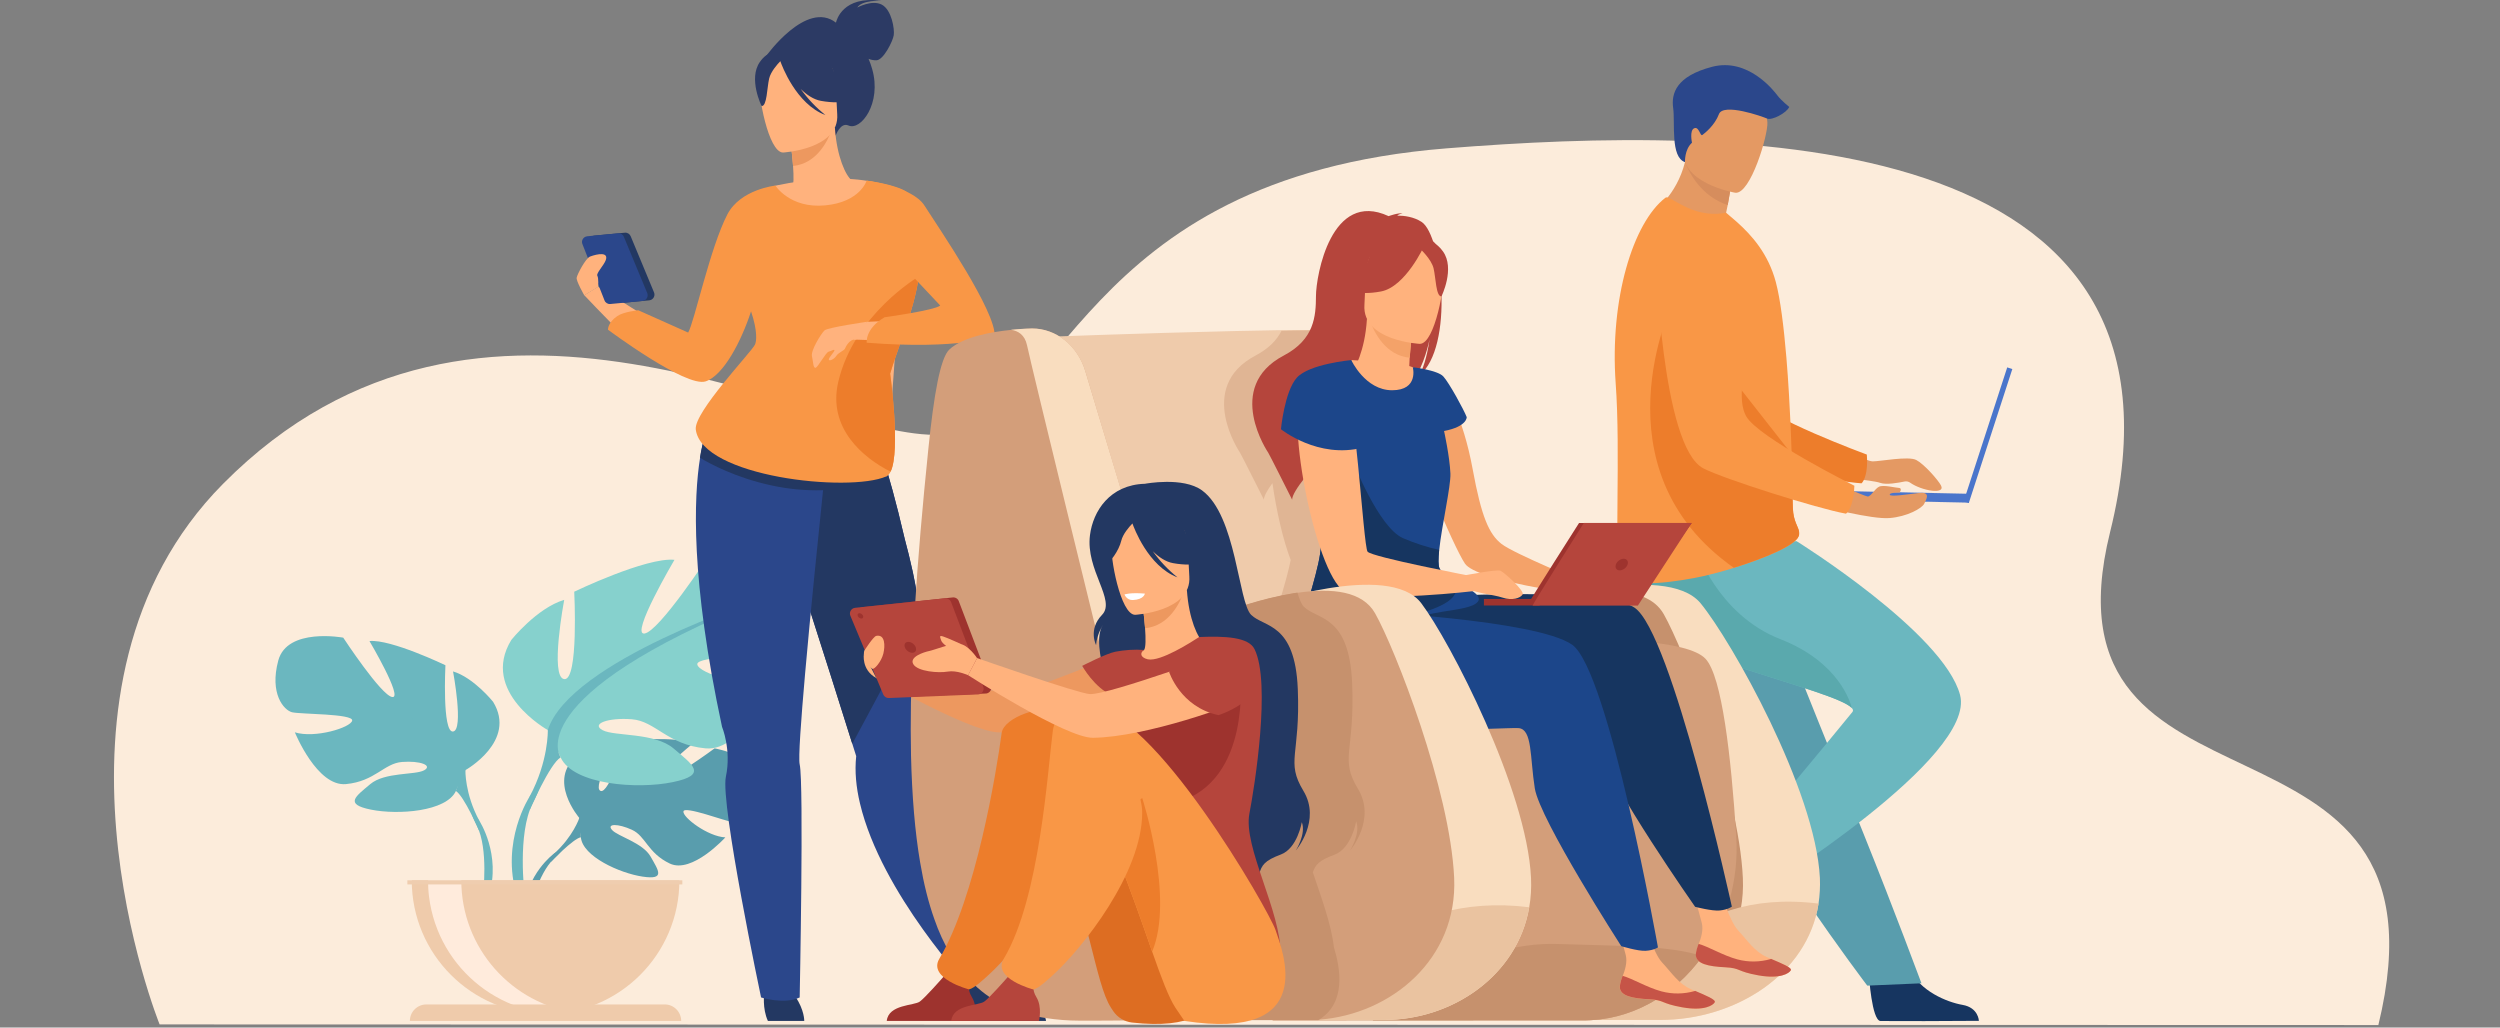<?xml version="1.0" encoding="UTF-8"?> <!-- Generator: Adobe Illustrator 24.1.2, SVG Export Plug-In . SVG Version: 6.00 Build 0) --> <svg xmlns="http://www.w3.org/2000/svg" xmlns:xlink="http://www.w3.org/1999/xlink" id="_Layer_" x="0px" y="0px" viewBox="0 0 2791.1 1147.2" style="enable-background:new 0 0 2791.1 1147.2;" xml:space="preserve"><rect x="0" y="0" width="2791.1" height="1147.2" fill="#808080" stroke="none"/> <style type="text/css"> .st0{fill:#FCECDB;} .st1{fill:#599DAD;} .st2{fill:#6BB7BF;} .st3{fill:#86D1CD;} .st4{fill:#EFCBAB;} .st5{fill:#FFEBDC;} .st6{fill:#EFCDAF;} .st7{fill:#163560;} .st8{fill:#E49963;} .st9{fill:#ED7D2B;} .st10{fill:#5AA9AD;} .st11{fill:#F99746;} .st12{fill:#D68D5D;} .st13{fill:#4A75CB;} .st14{fill:#2B478B;} .st15{fill:#233862;} .st16{fill:#FFB27D;} .st17{fill:#2C3A64;} .st18{fill:#ED985F;} .st19{fill:#F9DDBF;} .st20{fill:#C6916D;} .st21{fill:#EAC3A0;} .st22{fill:#E0B594;} .st23{fill:#D39E7A;} .st24{fill:#F4A269;} .st25{fill:#C65447;} .st26{fill:#1C468A;} .st27{fill:#B5453C;} .st28{fill:#9E332E;} .st29{fill:#DD6D22;} .st30{fill:#FFFFFF;} .st31{display:none;fill:#2E3552;} </style> <g> <path class="st0" d="M178.2,1143.7c0,0-152.8-377.9,70.8-603.5c288.4-291,661.1-47.8,800.9-54.9s147.7-286.4,565.5-319.7 c323.1-25.8,853.6-27.8,740.4,428.4c-86,346.9,392.8,167.2,299.5,550.4L178.2,1143.7z"></path> <g> <g> <path class="st1" d="M646.7,913.1c0,0-36.4-42.4-2.2-69.4c0,0,24.9-15.1,45.3-13.9c0,0-28.8,48.3-19.5,53.1s28.2-56.1,28.2-56.1 s56.7-5.5,75,3.3c0,0-48.5,39.7-38.3,42s62.6-36.6,62.6-36.6s52.8,9,50,41.2s-21,42.1-29,41.3S764,899.3,763,905.9 s27.1,28,46.8,29c0,0-37.2,41-62,29.2s-26.8-30.6-42.3-37.7s-28.6-7-22.2,0.2s34.3,14.2,43.1,29.8s16.7,26.1-8.9,22.3 s-67.2-22.6-69-44L646.7,913.1z"></path> <g> <path class="st1" d="M821.8,877.7c0,0-143.4-5.5-175,35.5c0,0-7,21-28.5,40.1l-3.4,9.2c0,0,24.8-26.2,33.7-27.8 C648.6,934.6,634.7,883.8,821.8,877.7z"></path> <path class="st1" d="M618.2,953.2c0,0-30.8,22.8-32.9,63.4l5.6,0.5c0,0,9.8-42,27.6-58.5S618.2,953.2,618.2,953.2z"></path> </g> </g> <g> <path class="st2" d="M519.6,859.8c0,0,57.9-32.4,30.9-76.3c0,0-21.6-27-44.7-33.9c0,0,12.3,65.6,0,67.1s-8.5-74-8.5-74 s-60.9-29.3-84.8-27c0,0,37.8,64,25.5,62.5s-54.8-66.3-54.8-66.3s-62.5-11.6-72.5,25.5s6.2,55.5,15.4,57.8s68.6,1.5,67.1,9.3 s-41.6,20.1-64,13.1c0,0,24.7,60.9,57.1,57.8s42.4-23.1,62.5-24.7s34.7,3.8,24.7,9.3s-44,1.8-60.2,15.5s-29.3,22.3,0.8,28.4 s84.1,2.3,94.9-20.8L519.6,859.8z"></path> <g> <path class="st2" d="M339.1,748.7c0,0,162,52.5,180.5,111.1c0,0-0.8,26.2,15.4,56.3v11.6c0,0-17-39.3-26.2-44.7 C508.8,882.9,545,832,339.1,748.7z"></path> <path class="st2" d="M535,916.1c0,0,25,37.9,10.7,84.1l-6.4-1.7c0,0,6.2-50.8-6.8-76.4S535,916.1,535,916.1z"></path> </g> </g> <g> <path class="st3" d="M611.6,815.1c0,0-76.3-42.7-40.7-100.7c0,0,28.5-35.6,59-44.7c0,0-16.3,86.4,0,88.5 c16.3,2,11.2-97.6,11.2-97.6S721.5,621.9,753,625c0,0-49.8,84.4-33.5,82.3s72.2-87.4,72.2-87.4s82.4-15.3,95.6,33.5 c13.2,48.8-8.1,73.2-20.3,76.3s-90.5,2-88.5,12.2s54.9,26.4,84.4,17.3c0,0-32.5,80.3-75.2,76.3s-55.9-30.5-82.4-32.5 s-45.8,5.1-32.5,12.2s58,2.3,79.3,20.5s38.6,29.3-1,37.5s-110.8,3-125.1-27.4L611.6,815.1z"></path> <g> <path class="st2" d="M849.5,668.7c0,0-213.5,69.1-237.9,146.4c0,0,1,34.6-20.3,74.2v15.3c0,0,22.4-51.9,34.6-59 C625.9,845.6,578.1,778.5,849.5,668.7z"></path> <path class="st2" d="M591.3,889.3c0,0-32.9,50-14.2,110.9l8.5-2.3c0,0-8.2-67,9-100.8S591.3,889.3,591.3,889.3z"></path> </g> </g> <path class="st4" d="M609.1,1132.2c82.5,0,149.4-66.9,149.4-149.4H459.7C459.7,1065.3,526.6,1132.2,609.1,1132.2z"></path> <path class="st5" d="M645.8,1131c-81.9,10.2-156.5-47.9-166.8-129.8c-0.8-6.1-1.1-12.3-1.1-18.5H515 C515,1058.1,571.1,1121.6,645.8,1131z"></path> <path class="st4" d="M760.5,1139.8H457.6c0-10.2,8.3-18.4,18.4-18.4h266C752.2,1121.3,760.5,1129.6,760.5,1139.8L760.5,1139.8z"></path> <rect x="454.8" y="982.8" class="st6" width="307" height="4.6"></rect> </g> <g> <path class="st7" d="M2086.6,1089.2c0,0,3.1,49.9,12.8,50.7c1.3,0.1,49,0.1,49,0.1l60.9-0.3c0,0-0.4-14.7-18.2-17.8 s-47.6-15.6-58.4-39.1C2121.3,1057.9,2086.6,1089.2,2086.6,1089.2z"></path> <path class="st8" d="M2054.1,498.8c0,0,28.8,16.3,36.8,16.3s39.6-6.1,48.4-1.6s24.7,22.6,27.7,28.5c5.4,10.6-21.7,5.9-34.4-3.1 c-1.8-1.3-4.2-1.8-6.4-1.3c-6.6,1.4-20.4,3.9-27,1.5c-8.9-3.3-55.9-7-55.9-7L2054.1,498.8z"></path> <path class="st9" d="M1835.4,276.1c0,0,29.8,211.8,79.1,230.8c24.4,9.4,132,30.6,163.8,32.7c0,0,7.8-6.3,5.9-32.1 c0,0-112.8-41.4-128.8-63.9c-23.8-33.5,14.8-136.9-15.1-168.3S1860.1,230.3,1835.4,276.1z"></path> <path class="st1" d="M1845.4,722.4c8.7,14.5,18.5,28.4,29.1,41.7c32,40.4,66.9,73.8,73,105.3c1.4,6.9,3.3,13.6,5.6,20.2 c2.5,7.2,5.7,14.8,9.3,22.7c13.6,29.5,33.9,62.6,54.2,92.7c35.1,52,68.1,95.4,68.1,95.4l60.5-2.6c-2.4-6.1-28.8-77.8-64.1-165.6 c-14.3-35.6-29.6-73.5-44.3-110c-2-4.9-3.9-9.7-5.9-14.6c-4.5-11.2-8.9-22.2-13.2-32.9l-59.6-148c0,0-132.5-50.2-146.2-17.7 C1800.6,635.8,1809.8,662,1845.4,722.4z"></path> <path class="st7" d="M1946.5,946.6c0,0-42.1,27-38,35.8c0.6,1.2,23.8,42.8,23.8,42.8l30,53c0,0,12.6-7.5,6.6-24.6 s-9.6-49.2,5.7-70C1990.8,961.6,1946.5,946.6,1946.5,946.6z"></path> <path class="st2" d="M1967.1,994.1c0,0-26.3-23.2-30.9-40.2c0,0,108.4-129.8,131.9-159c1.1-1.3,0.8-2.8-0.6-4.4 c-17.8-20-214.9-60.7-240.7-100.8c-7.7-11.8-13.3-24.7-16.7-38.4c-5.8-24.5-1.2-41.4-1.2-41.4l196.9-5.7 c0,0,164,102.1,182.5,171.7S1967.1,994.1,1967.1,994.1z"></path> <path class="st10" d="M2067.4,790.5c-17.8-20-214.9-60.7-240.7-100.8c-7.7-11.8-13.3-24.7-16.7-38.4v-24.9l83.7-13.2 c0,0,23.7,73,94,100.4C2053.6,739.3,2066.1,784.9,2067.4,790.5z"></path> <path class="st8" d="M1951.9,262.7C1912,273,1846,236.1,1846,236.1s25.6-17.2,35.2-55.1c0.5-1.9,0.9-3.9,1.3-5.9l20.5-4.3 l30.4,27.3c0,0-0.7,11.3-4.5,30.8c-0.7,3.4-1.4,7-2.3,10.9C1936.3,245.8,1944.9,253.6,1951.9,262.7z"></path> <path class="st11" d="M1803.8,427.9c5.7,76.7-1.8,193.5,4.7,213.7c5.6,17.4,69.2,7.1,94.7,1.3c9.4-2.2,20.8-5.2,32.6-8.9 c32.8-10.2,68.6-24.7,72.4-35.4c0.1-0.4,0.3-0.8,0.4-1.2c0.3-1.5,0.3-3-0.1-4.5c-1.3-5.5-6.2-11.4-6.8-25 c-0.6-15.2-0.6-33-1.1-52.3c0-2.2-0.1-4.5-0.3-6.7V508v-1.2c-0.6-21.4-1.7-44-3-66.3c-0.8-14-1.8-27.9-2.9-41.3 c-2.9-34.4-6.7-65-11.8-84.3c-8.4-31.5-26.7-52.1-43.5-67.1l-12.1-10.4c-13.5,3-29.5,1-43.9-5.9c-15.7-7.4-21-12.8-23.8-10.7 C1823.1,248.7,1797.1,334,1803.8,427.9z"></path> <path class="st9" d="M1935.7,633.9c32.8-10.2,68.6-24.7,72.4-35.4c0.1-0.4,0.3-0.8,0.4-1.2c0-1.5,0-3-0.1-4.5 c-1.3-5.5-6.2-11.4-6.8-25c-0.6-15.2-0.6-33-1.1-52.3c0-2.2-0.1-4.5-0.3-6.7V508v-1.2l-132.7-169.1 C1867.5,337.7,1778.3,523.4,1935.7,633.9z"></path> <path class="st12" d="M1933.4,198.1c0,0-0.7,11.3-4.5,30.8c-29.7-9.6-43.2-36.4-47.7-47.8c0.5-1.9,0.9-3.9,1.3-5.9l20.5-4.3 L1933.4,198.1z"></path> <path class="st8" d="M1937.4,215.2c0,0-64.9-10.8-57.5-51.1s3.9-68.8,45.6-63.5c41.7,5.2,46.9,22,47.7,36.1 S1954.4,217,1937.4,215.2z"></path> <g> <rect x="2140.9" y="482.7" transform="matrix(0.309 -0.951 0.951 0.309 1071.747 2446.6)" class="st13" width="157.3" height="6"></rect> <rect x="2110.7" y="472.4" transform="matrix(2.129143e-02 -1 1 2.129143e-02 1515.8 2658.303)" class="st13" width="9.9" height="165.1"></rect> </g> <path class="st8" d="M2036.4,565.9c0,0,53,14,72.9,12.5s36.4-10.9,38.9-15.9s7.8-13.7-5.8-12.1s-32,4.5-32.6,1.9s11-2.3,11-2.3 s3.5-5.1-0.9-5.3s-17.3-3.7-22.1-1.3s-9.2,11.2-12.7,10.9s-44.3-18.4-44.3-18.4L2036.4,565.9z"></path> <path class="st11" d="M1848.5,284.8c0,0,6.3,213.8,53.2,238.1c23.2,12,127.8,45,159.2,50.6c0,0,8.4-5.4,9.4-31.2 c0,0-107.5-53.6-120.9-77.7c-20-35.9,29.8-134.4,3.5-169S1878.1,242,1848.5,284.8z"></path> <path class="st14" d="M1881.2,181c0,0-0.8-13.8,7.8-21.7c0,0-3-13.8,2.5-16.1s6.6,9.4,9.1,7.5s13.7-10.5,18.5-23.3 s48.7,2.7,53.8,5s21.6-6.1,24.7-13c0,0-9.1-7.3-13.2-12.8s-32.9-42.5-73-32s-45.7,29.7-43.4,46.1S1864.7,175.5,1881.2,181z"></path> </g> <g> <path class="st15" d="M663,263.1l34.6-3.3c2.8-0.3,5.4,1.3,6.5,3.9l26.1,62.8c1.3,3.2-0.2,6.9-3.4,8.3c-0.6,0.2-1.2,0.4-1.8,0.5 l-36,3.4c-2.8,0.3-5.5-1.4-6.5-4l-24.7-63c-1.3-3.3,0.4-6.9,3.7-8.2C661.9,263.3,662.4,263.2,663,263.1z"></path> <path class="st14" d="M1101.4,1093.3l-18.3,9.7c0,0-99.2-105.2-123-206.1c-4.3-18-6-35.8-4.2-52.7c0,0-1.4-4.6-4-12.7 c-0.1-0.3-0.2-0.7-0.3-1.1c-1.1-3.6-2.4-7.7-3.9-12.4c-4.8-15.3-11.4-36.1-18.9-59.9c-17.3-54.7-56.8-178-73.6-229.3L976.5,485 c0,0,13.8,31.4,33.6,116.8c3,11.2,6.1,23.5,9,36.9c3.2,15.2,6.3,31.8,8.8,49.8c4.7,33.9,7.1,68,7.3,102.2 c0.1,15.3-0.3,31.1-1.2,47.5c-0.7,12,1.1,28,4.5,46.1C1053.5,967.4,1101.4,1093.3,1101.4,1093.3z"></path> <path class="st15" d="M1167.8,1139.8h-98c0,0-3.7-15.6,2.8-26.3c5.7-9.4,3.5-14.8-0.7-22.6c5.2,2.3,10.9,3.3,16.5,3.1 c4.9-0.3,10.1-2.5,14.6-5.1c4.2,4.8,22.3,25.3,27.9,29.3C1137.3,1122.9,1165.8,1121.2,1167.8,1139.8z"></path> <path class="st15" d="M1027.7,688.5l-76.2,142c-1.1-3.6-2.4-7.7-3.9-12.4c-4.8-15.3-11.4-36.1-18.9-59.9 c-17.3-54.7-56.8-178-73.6-229.3L976.5,485c0,0,13.8,31.4,33.6,116.8c3,11.2,6.1,23.5,9,36.9 C1022.2,653.9,1025.2,670.5,1027.7,688.5z"></path> <path class="st16" d="M697.5,375.3c-0.6,0.5-29.7-29.2-45.2-45.7l15.5-9.5l84.9,53.3L697.5,375.3z"></path> <path class="st15" d="M853.2,1109.1c0,0-2.3,16.7,4.1,30.7h40.6c0,0,0.3-12.1-10-27.3S853.2,1109.1,853.2,1109.1z"></path> <path class="st17" d="M933.3,25.3c0.6-2.6,7.5-30.4,50.6-24.4c0,0-21.5-1.2-26.8,7.5c0,0,16.4-9,27.4-3.2s14.4,27.4,13.3,34.2 s-11.4,27.4-19.1,27.9c-3.1,0.1-6.1-0.4-9-1.6c1.6,3.7,2.9,7.5,4,11.3c11,38.1-12.6,69.4-26.5,63.1c-8.9-4-14.3,11.4-14.3,11.4 l-77.6-88.8C855.3,62.5,900.4-0.4,933.3,25.3z"></path> <path class="st16" d="M853.9,263.4c10.1,7,22.8,12.8,38.7,16.5c59.7,13.8,82.6-36.7,91.2-71.3c-6.2-3.5-13.1-5.6-20.2-6.2 c-4.3-0.5-8.9-0.9-12.6-1c-6.7-5.1-16.7-26.1-18.9-58.8l-2.8,0.8l-47.1,12.9c0,0,2.2,15,3.2,29.1c0.8,11.1,0.9,21.6-1.2,24.2 c-3.7,0.8-5.9,1.3-5.9,1.3l0,0C868.5,227.6,860.3,245.2,853.9,263.4z"></path> <path class="st18" d="M882.2,156.2c0,0,2.2,15,3.2,29.1c26.7-2.7,39-28.1,43.8-42L882.2,156.2z"></path> <path class="st16" d="M874.2,170.3c0,0,63.3-3.5,60.5-42.9s3.5-66.3-37-65.8s-47.3,16.1-49.6,29.5S857.7,170.1,874.2,170.3z"></path> <path class="st17" d="M848.4,69.1c8.9-12.5,16.5-10.5,20.9-7.2c33.2-21.5,57.5,5,57.5,5c6.3,28,27.8,42.7,27.8,42.7 s-11,7.9-38.1,3c-8.3-1.5-15.9-6.8-22.6-13.3c7.8,10.9,17.1,20.7,27.6,29.2c-32.8-12.4-48.7-55.6-50.3-60.2 c-3.6,3.7-10.7,11.8-12.5,19.4c-2.4,10.3-2.4,31-8.4,30.7C850.3,118.4,835.1,87.9,848.4,69.1z"></path> <path class="st16" d="M864,207.7c0,0,103.1-25,147.9,12L989.5,532l-201.6-48.7c0,0,5.7-19.8,44.3-72.3S854,281.3,864,207.7z"></path> <path class="st14" d="M924.1,497.3c0,0-0.1,1.1-0.3,3.1c-0.1,0.9-0.2,1.9-0.3,3.1c-0.9,8.1-2.5,23.6-4.6,43.8 c-5.5,53-14.2,138.1-20.1,205.3c-4.6,52.5-7.6,94.1-6,100.8c4.8,20.1,0,260.2,0,260.2c-17.1,8.2-43.1,0-43.1,0 s-45.7-216.4-39.3-246.4s-4.3-55.8-4.3-55.8c-35.4-165.1-31.5-256.5-24.5-300.3c1.4-9.1,3.4-18,6.1-26.7c0.7-2.2,1.5-4.4,2.4-6.6 C868.2,456.7,924.1,497.3,924.1,497.3z"></path> <path class="st15" d="M989.5,532c-22.4,9.4-46.4,14.6-70.7,15.3c-19.6,0.6-39.1-1.3-58.2-5.5c-38.7-8.4-68.1-23.9-79.1-30.8 c1.4-9.1,3.4-18,6.1-26.7c23.8-16.9,82.7-0.7,130.7,17.3l5.1,1.9C960.2,517.6,989.5,532,989.5,532z"></path> <path class="st11" d="M1025.8,308.7c-5,37.6-24.9,83.6-32,108.3c0,0,11.9,86,0.5,109.5c-1.3,2.7-2.9,4.6-4.8,5.4 c-42,18.3-205.8,0.5-212.7-52.3c-2.5-19.2,62.4-86.7,66.1-94.9c1.6-3.4,3.2-14.4-4.4-37.1c-10.8,33.2-30.7,71.6-50.7,78.2 c-22,7.2-109-57.7-109-57.7s-0.5-7.9,10.5-15.3c7.1-4.8,23.3-6.4,23.3-6.4l55.7,24.9c7-12,24.4-94.6,43.8-132 c14.6-28,53.6-32.1,53.6-32.1s16.2,25.8,55.5,22.1s46.4-27.7,46.4-27.7s34.8,4.6,45.5,13.3C1015,216.6,1032.3,259.5,1025.8,308.7z "></path> <path class="st9" d="M993.8,417.1c0,0,11.9,86,0.5,109.5c-30.6-15.4-70.6-48.6-58.4-100.4c17.7-75.3,89.9-117.5,89.9-117.5 C1020.8,346.3,1000.9,392.3,993.8,417.1z"></path> <path class="st16" d="M967.6,359.3c0,0-43.6,6.3-47.1,9.6s-15.5,22.2-14,28.8s1.3,13.4,4,12.9s11.4-17.2,14.7-18s6-3,6.4-1.6 s-6.7,8.5-6.3,10.5s5.9-0.3,8.4-4.2s8.8-5.8,9.7-8.2s5.3-10.4,11.1-10S967.6,359.3,967.6,359.3z"></path> <polygon class="st16" points="1010.1,357.6 967.6,359.3 953.1,379.1 1010.8,381 "></polygon> <path class="st11" d="M967.6,201.8c0,0,50.6,6,64.5,27.7c17.6,27.4,79.8,118.3,78.4,145.9c0,0-38.7,15.4-142.9,7.2 c0,0-1.9-15.8,20-28.4c0,0,55.9-7.7,62.1-13.1l-41.5-44.1L967.6,201.8z"></path> <path class="st14" d="M655.5,263.8l34.6-3.3c2.8-0.2,5.4,1.3,6.4,3.9l26.1,62.8c1.3,3.2-0.2,7-3.4,8.3c-0.6,0.2-1.2,0.4-1.8,0.5 l-36,3.4c-2.8,0.3-5.5-1.4-6.5-4l-24.7-63c-1.3-3.3,0.4-6.9,3.7-8.2C654.3,264,654.9,263.9,655.5,263.8z"></path> <path class="st16" d="M652.3,329.7c0,0-9.1-15.8-8.5-19.6s10.1-21.9,15-23.7c8.7-3.2,20.8-5.2,17.5,4c-2.2,6-11,14.8-9.4,17.5 s0.9,12.4,0.9,12.4L652.3,329.7z"></path> </g> <g> <path class="st19" d="M2030.3,1008.8c-12.4,79.4-93.4,129.9-176.5,129.9h-164.6l12.9-462.7c0,0,157-50.4,196.5-2.5 c34.5,42,128.3,208.3,133.2,306.7C2032.2,989.8,2031.7,999.3,2030.3,1008.8z"></path> <path class="st20" d="M1593.4,725c0,0,222-113.3,264.1-39.3c22.3,39.3,83.8,196.1,88.3,294.5c4.4,95.6-78.4,158.5-163.7,158.5 h-151.3L1593.4,725z"></path> <path class="st4" d="M1635.1,787.9c-1.9,9.6-19.8,18.6-46.5,26.5c-4.7,1.4-9.6,2.8-14.9,4.1c-90.8,23.2-251.6,36.1-266.9,29.3 c-21.2-9.4-151.2-471.3-151.2-471.3s124.1-4.7,222.6-6.9c33.7-0.8,64.4-1.3,86.2-1.2c2.5,0,5,0.2,7.5,0.5c8.4,1,16.2,5,21.9,11.2 c15.9,17.1,19.8,50.7,34.5,88c14.5,36.8,32.4,82.8,49.3,128.3c4.4,11.8,8.7,23.5,12.8,35c1.2,3.3,2.3,6.5,3.5,9.7 C1618.9,710.9,1638.2,772.2,1635.1,787.9z"></path> <path class="st21" d="M2030.3,1008.8c-12.4,79.4-93.4,129.9-176.5,129.9h-80.7C1826.9,1102.2,1875.6,989.8,2030.3,1008.8z"></path> <path class="st22" d="M1593.9,641c-4.1-0.7-9.4-1.5-15.5-2.6c-1.2-1.1-2.1-2.4-2.8-3.9c-2.4-5.3-0.8-20.7,2-38.3 c-16.9-45.6-34.7-91.5-49.3-128.3c-14.7-37.2-18.6-70.9-34.5-88c-5.7-6.2-13.5-10.2-21.9-11.2c-13.1,0.2-26.9,0.4-41.2,0.7 c-5.1,10-13.8,19.5-28.9,27.5c-67.3,35.4-17.4,108.5-17.4,108.5c0.5,0.3,26.7,52.5,26.7,52.5c-0.1-3.6,3.4-10.2,9.5-18.5 c4.5,31.2,11.7,63,20.4,85.8c-4.8,24.1-17,59.9-23.5,87.4c-5.2,21.9-6.8,38.4,1.8,39.2c1.1,0.1,2.1,0.1,3.2,0 c-0.5,8.3,1.3,16.7,5.3,24c16.9,32.6,98,38.5,160.8,38.6c26.7-7.9,44.7-16.8,46.5-26.5C1638.2,772.2,1618.9,710.9,1593.9,641z"></path> <path class="st23" d="M1900.7,1067.6c-31.8,44.1-80.5,72.4-134.8,71.6l-233.4,0.1l-111.8,0.1L1546.5,725 c0,0,318.4-31.7,357.7,10.6c18.2,19.6,28.5,108.4,34.2,197.9C1941.6,984,1926.9,1031.2,1900.7,1067.6z"></path> <path class="st20" d="M1900.7,1067.6c-31.8,44.1-80.5,72.4-134.8,71.6l-233.4,0.1c27.5-23.1,113.8-88.5,206.3-85.4 C1808.9,1056.3,1864.6,1055.3,1900.7,1067.6z"></path> <g> <path class="st24" d="M1613.8,435.1c0,0,19.4,28.7,30.4,89c9.7,52.8,18.2,72.3,32.2,83.2s91.9,42.8,91.9,42.8l-5.8,13.7 c0,0-114.2-15.5-127-34.6s-61.7-131.9-58-157.9S1613.8,435.1,1613.8,435.1z"></path> <g> <path class="st16" d="M1893.5,1065.2c-1,11.1,14.5,13.8,32.4,14.7s12.5,4.6,37.1,9s34.5-2.3,36.3-5.6c1.6-3-9.9-7.6-22.1-12.8 c-1.5-0.7-3.1-1.3-4.6-2c-13.7-6-21.4-18.3-32.1-29.8c-10.1-10.8-19.8-45.4-19.8-45.4l-33.4-7.2c0,0,9.4,31.2,12.7,44.5 c1.9,7.8-0.9,16.6-3.4,23.2C1895.1,1057.5,1894,1061.3,1893.5,1065.2z"></path> <path class="st25" d="M1925.9,1079.9c18,0.9,12.5,4.6,37.1,9s34.5-2.3,36.3-5.6c1.6-3-9.9-7.6-22.1-12.8l-0.2,0.2 c-12.2,3.5-25,3.7-37.3,0.4c-16.3-4.4-32-14.2-43.3-17.3c-1.5,3.6-2.6,7.4-3.1,11.3C1892.5,1076.3,1908,1079,1925.9,1079.9z"></path> </g> <path class="st7" d="M1560.4,668.5c0,0,222.3-16.7,264.1,9.7s109,334,109,334s-4.1,3.3-13.4,4.3c-8.6,0.9-27.6-4.1-27.6-4.1 s-96.4-137.6-103.3-172.3s-5.1-65.6-20.6-66.4s-208.3,23.4-237.5-28s-5-102.3-5-102.3L1560.4,668.5z"></path> <g> <path class="st16" d="M1808.4,1100.9c-1,11.1,14.5,13.8,32.4,14.8s12.5,4.6,37.2,9s34.5-2.3,36.3-5.6c1.6-3-9.9-7.6-22-12.8 c-1.5-0.7-3.1-1.3-4.6-2c-13.7-6-21.4-18.3-32.1-29.8c-10.1-10.8-19.8-45.4-19.8-45.4l-33.4-7.1c0,0,9.4,31.2,12.7,44.4 c1.9,7.8-0.9,16.6-3.4,23.2C1810,1093.2,1809,1097,1808.4,1100.9z"></path> <path class="st25" d="M1840.9,1115.6c18,0.9,12.5,4.6,37.2,9s34.5-2.3,36.3-5.6c1.6-3-9.9-7.6-22-12.8l-0.2,0.2 c-12.2,3.5-25,3.7-37.3,0.4c-16.3-4.4-32-14.2-43.3-17.3c-1.5,3.6-2.6,7.4-3.1,11.3C1807.4,1112,1822.9,1114.7,1840.9,1115.6z"></path> </g> <path class="st26" d="M1516.8,682.3c0,0,197.5,9.3,238.3,37.4s95.9,338,95.9,338s-4.3,3.2-13.6,3.8c-8.6,0.6-27.4-5.2-27.4-5.2 s-91-141.3-96.5-176.2s-2.6-65.8-18-67.2s-209.1,15.3-236.2-37.2S1516.8,682.3,1516.8,682.3z"></path> <path class="st27" d="M1587.2,247.8c-8.8-5.8-19.6-7.1-27.3-7.1c2.1-1.9,6-2.4,6-2.4c-4.7-1-15.6,3-15.6,3 c-64.2-29.8-81,66.5-81.1,89.1s-1.7,48.5-35.9,66.5c-67.3,35.4-17.4,108.5-17.4,108.5c0.5,0.3,26.7,52.5,26.7,52.5 c-0.4-18.3,89.9-108.8,135.7-134.6c11.7-15,17.3-42.5,17.8-44.6c-3.3,21.9-7.9,34-11.7,40.7 C1623.8,387.6,1610.4,263.1,1587.2,247.8z"></path> <path class="st16" d="M1508.6,402c0,0,17.4,0.8,35.8,2.5c12.5,1.2,25.8,2.6,32.9,5.5c17.4,7.3,15.6,38.1-20.9,32.4 S1506,411.2,1508.6,402z"></path> <path class="st16" d="M1575.7,424.5c0.2,0.1,5.2,26.5-18.7,25.5c-15.7-0.7-49.6-19.7-46.6-33.1c1.4-6.4,13.3-23,15.7-60.8 l2.8,0.8l48,12.9c0,0-2.1,15.3-3.1,29.7C1573,411.5,1573,423,1575.7,424.5z"></path> <path class="st24" d="M1577,369.7c0,0-2.1,15.3-3.1,29.7c-27.2-2.6-39.9-28.4-44.9-42.6L1577,369.7z"></path> <path class="st27" d="M1524.3,351.1c0,0-12.8-23.5-14.9-43c-1.5-13.9,8.9-64.5,59.7-53.8c10.2,2.1,19.9,6.5,28.2,12.9 c10.6,8.3,25.6,25.6,4.7,68.9l-5.7,14.7L1524.3,351.1z"></path> <path class="st16" d="M1585.2,383.9c0,0-64.5-3.2-61.9-43.4s-3.9-67.6,37.4-67.3s48.3,16.2,50.7,29.8S1602.1,383.7,1585.2,383.9z "></path> <path class="st27" d="M1590.1,274.3c0,0-20.8,45.9-48.3,51.1s-38.8-2.9-38.8-2.9s21.9-15.1,28.1-43.6 C1531.1,278.9,1578.3,251,1590.1,274.3z"></path> <path class="st27" d="M1585.5,277.8c0,0,12.5,11.4,15,21.8s2.6,31.6,8.8,31.3c0,0,15.4-31.1,1.7-50.2 C1596.4,260.4,1585.5,277.8,1585.5,277.8z"></path> <path class="st26" d="M1649.8,671.9c-5.2,6.3-21.5,8.2-39,11c-13.7,2.3-28.1,5.1-38.4,11.1c-23.3,13.7-99.3,59.8-121.5,57.7 c-8.6-0.8-7-17.3-1.8-39.2c8.2-34.5,25.5-82.5,25.5-103.4c0-11.4,3.8-38.3,8.8-69.1c0.4-2.5,0.8-5,1.3-7.5 c10-59.9,23.9-130.5,23.9-130.5s15.5,33.7,45.6,33.7s23.1-25.7,23.1-25.7s27.5,3.2,34,10.2s23,37.2,26.2,45.5 c0,0,0.7,10.5-25.3,15.5c0,0,6.3,28.5,7.1,47.5c0.6,14-9.6,57.9-12.5,85.2c-1,9.7-1.2,17.3,0.4,20.7c2,4.4,8.5,8.8,15.9,13.1 C1637.7,656.2,1656,664.4,1649.8,671.9z"></path> <path class="st7" d="M1623,647.7c16.7,28.4-45.2,37-55.4,43c-23.3,13.7-94.4,63.2-116.7,61.1c-8.6-0.8-7-17.3-1.8-39.2 c8.2-34.5,25.5-82.5,25.5-103.4c0-11.4,3.8-38.3,8.8-69.1l26.8-25.7c0,0,28.7,74.3,56.1,86.4c13,5.6,26.5,10,40.4,13.1 c-1,9.7-1.2,17.3,0.4,20.7C1609.1,639,1615.6,643.3,1623,647.7z"></path> <path class="st16" d="M1500.3,424.2c0,0-22.9-13.9-45.1,12.5s15.8,215.2,48.6,224.9c36.5,10.8,141.9-1.7,141.9-1.7l-2-16.5 c0,0-112.2-21.5-116.9-27.5S1512,427.3,1500.3,424.2z"></path> <path class="st26" d="M1508.6,402c0,0-47.1,4.3-60.8,19.7s-17.7,57.5-17.7,57.5s41.5,33.5,91.4,20.5L1508.6,402z"></path> <g> <rect x="1656.7" y="668.7" class="st28" width="62.2" height="7.3"></rect> <path class="st28" d="M1705.7,675.1c0.6-2.4,57.2-91.2,57.2-91.2h125.8l-63.1,88.9L1705.7,675.1z"></path> <path class="st27" d="M1711,676.1c0.6-2.4,57.3-92.3,57.3-92.3h120.4l-60.1,92.3H1711z"></path> <path class="st28" d="M1817.1,630.3c-1.2,3.6-5.2,6.5-8.8,6.5s-5.5-2.9-4.3-6.5s5.2-6.5,8.8-6.5S1818.3,626.7,1817.1,630.3z"></path> </g> <path class="st16" d="M1634.5,642.5c0,0,36.5-7.1,40.7-5.3s27.1,22.4,24.7,26.5s-11.8,7.1-22.4,3.5s-33.6-5.3-37.7-10.6 S1634.5,642.5,1634.5,642.5z"></path> </g> <path class="st19" d="M1707.3,1012.9c-13.3,77-86.6,125.8-161.7,125.8h-151.3l11.8-462.7c0,0,144.4-50.4,180.7-2.5 c31.8,42,118,208.3,122.5,306.7C1709.8,991.1,1709.2,1002.1,1707.3,1012.9z"></path> <path class="st21" d="M1707.3,1012.9c-13.3,77-86.6,125.8-161.7,125.8h-121.1C1481.2,1100.3,1557.6,994.1,1707.3,1012.9z"></path> <path class="st23" d="M1472.7,1138.4l-3.4,0.2c-2.4,0.1-4.8,0.2-7.2,0.2h-2.4h-151.3v-0.1l-8.7,0.1c-15.6,0.2-31.9,0.4-47,0.5 l-7.5,0.1h-2.7c-14.9,0.1-28.1,0.2-37.5,0.1c-12.5,0-25-1-37.4-2.9c-14.4-2.1-28.4-6.2-41.7-11.9c-4.5-2-9-4.3-13.3-6.7 c-5.7-3.3-11.2-7-16.4-11.2c-13.4-10.7-25-24.3-34.9-41c-7.3-12.6-13.4-25.8-18.1-39.5c-6.6-18.5-11.9-39.6-15.9-63.4 c-5.8-34-9.1-73.7-10.2-119.5c-0.4-18.4-0.4-37.9-0.1-58.4c0.5-32.7,2-68.2,4.4-106.3c3.3-53.7,8.4-112.8,15.1-178 c6.1-59.5,13.2-101.1,23.5-110.6c15.2-14,46.8-19.6,68.8-21.8l0,0c13.7-1.4,23.6-1.5,23.6-1.5c26.9,0,50.8,19.3,59.4,48 c17.6,58.4,48.9,162.8,81.6,272c0.2,0.5,0.3,1.1,0.5,1.6l5.6,18.9l0.9,2.9l5.7-2.5c0.1,0,0.1-0.1,0.2-0.1 c7.8-3.5,16.7-7.3,26.2-11.1l0,0c5-2,10.1-4,15.4-6.1c14.9-5.7,31.1-11.4,47.4-16.3c7.3-2.2,14.6-4.2,21.8-6 c9.3-2.3,18.6-4.3,27.6-5.7l0.8-0.1c1.1-0.2,2.1-0.3,3.2-0.5c38.9-5.7,72.6-1.7,86.5,22.9c22.3,39.4,83.8,196.7,88.3,295.4 C1627.5,1070.9,1553.1,1132.3,1472.7,1138.4z"></path> <path class="st19" d="M1229.9,728.5c0,0-77.7-316.5-83.3-343.1c-2.5-11.8-10.2-16.1-17.9-17.2c13.7-1.4,23.6-1.5,23.6-1.5 c26.9,0,50.8,19.2,59.4,47.8c18.8,62.4,53.4,177.4,88.6,294.5C1298.4,709,1229.9,728.5,1229.9,728.5z"></path> <path class="st20" d="M1516.1,880.7c-20.8-34.4-3.3-40.8-6.5-117.8s-39-70.6-53.9-85.5c-2.7-2.7-5-8.3-7.2-15.8 c-1.1,0.2-2.1,0.3-3.2,0.5l-0.8,0.1c-9,1.5-18.3,3.4-27.6,5.7c-7.3,1.8-14.6,3.8-21.8,6c-16.3,4.9-32.5,10.5-47.4,16.3 c-5.3,2-10.4,4-15.4,6.1c-12.8,80.7-32.8,442.6-32.8,442.6l0.5,0.5c16.3-0.1,33.8-0.3,50.5-0.5l7.1-0.1v0.1h114.2l0.5-0.3l0.3-0.2 c30.7-19,23.8-57.2,16.6-81.1c-2.9-25.6-14.2-55.6-23.5-83.4c2.9-8.5,6.9-13.3,24.2-19.7c19.2-7.1,24.2-37.3,24.2-37.3 c5.1,13.5-6.6,32.2-6.9,32.7C1508,948.7,1536.7,914.7,1516.1,880.7z"></path> </g> <g id="girl_2"> <path class="st18" d="M1260.9,724.7c0,0-115.2,50.2-136.1,49.3S975,734.8,975,734.8l3.3,22.2c0,0,99.5,57.2,134.2,60.5 c34.2,3.2,151.3-30.7,162.6-37.9S1293.8,732,1260.9,724.7z"></path> <path class="st15" d="M1278.3,540.1c0,0,42.5-8.1,63.7,7.4c38.3,28,40.4,124.6,54.8,138.9s49,8.3,52.1,82.7s-13.8,80.6,6.3,113.9 s-8.5,66.5-8.5,66.5s11.7-18.3,6.7-31.6c0,0-4.9,29.2-23.4,36.1s-21.3,11.9-24.3,21.9c0,0-158.3-81.1-158.5-138.7 s-31.2-114.5-15.9-139.5c0,0-6.8,10.7-7.6,22.5c0,0-9.1-17.5,6.7-33.8s-18.6-50-13.5-89C1220.3,570.6,1239.1,541.2,1278.3,540.1z"></path> <path class="st16" d="M1246.9,779.6c10.1,7,22.8,12.8,38.7,16.5c59.7,13.8,82.6-36.7,91.2-71.3c-6.2-3.5-13.1-5.6-20.2-6.2 c-4.3-0.5-8.8-0.8-12.6-1c-6.7-5.1-16.7-26.2-18.9-58.8l-2.8,0.8l-47.1,12.9c0,0,2.2,15,3.2,29.1c0.8,11.1,0.9,21.6-1.2,24.2 c-3.7,0.8-5.9,1.3-5.9,1.3l0,0C1261.6,743.7,1253.4,761.3,1246.9,779.6z"></path> <path class="st18" d="M1275.2,672.3c0,0,2.2,15,3.2,29.1c26.7-2.7,39-28,43.8-42L1275.2,672.3z"></path> <path class="st16" d="M1267.3,686.4c0,0,63.3-3.5,60.5-42.9s3.5-66.3-37-65.8s-47.3,16.1-49.6,29.5S1250.8,686.3,1267.3,686.4z"></path> <path class="st15" d="M1241.5,585.2c8.9-12.5,16.5-10.5,20.9-7.2c33.2-21.5,57.5,5,57.5,5c6.3,28,27.8,42.7,27.8,42.7 s-11,7.9-38.1,3c-8.3-1.5-15.9-6.8-22.6-13.3c7.8,10.9,17.1,20.8,27.6,29.2c-32.8-12.4-48.7-55.6-50.3-60.2 c-3.6,3.7-10.7,11.8-12.5,19.4c-2.4,10.3-12.9,26.3-19,26C1232.9,629.8,1228.1,604,1241.5,585.2z"></path> <path class="st27" d="M1394.9,908.2c5.7-29.2,24.3-145.9,5.7-183.5c-6.7-13.5-32.9-14.7-61.8-13.5c-9,5.8-43.1,27.7-57.2,24.9 l-0.8-0.2c-6.6-1.7-9.1-6.3-3.6-10.3c-10.7-0.7-21.5,0-32,2c-10,1.9-37,15.8-37,15.8s13.6,24.6,33.6,33 c-3.4,30.5,1.7,43.9,33.3,114.4c26.7,59.5-3.6,113.1-3.6,113.1s157.3,126.5,158.2,62.1C1430.5,1017.6,1387.6,945.6,1394.9,908.2z"></path> <path class="st29" d="M1263.8,1141.6c-8.5-1-16.2-5.7-21-12.8c-0.8-1.1-1.6-2.4-2.4-3.7c-17.9-27.1-24.9-110.2-65.2-198.6 c-9.8-21.5-45-25.4-54.6-49.8c0,0-23.6-78.9,45.3-81.2s184.5,219.6,186.3,242.8C1353.9,1060.9,1397.7,1156.7,1263.8,1141.6z"></path> <path class="st28" d="M990,1139.8h98c0,0,3.7-15.6-2.8-26.3c-5.7-9.4-3.5-14.8,0.7-22.6c-5.2,2.3-10.8,3.3-16.5,3.1 c-4.9-0.3-10-2.5-14.6-5.1c-4.2,4.8-22.3,25.3-27.9,29.3C1020.6,1122.9,992,1121.2,990,1139.8z"></path> <path class="st28" d="M1384.6,755.3c0,0,12.8,116.1-70,140.4s-106.3-106.8-39.4-116.3S1384.6,755.3,1384.6,755.3z"></path> <path class="st9" d="M1118.3,818.3c-5.9,44.3-29,184-69.6,252.1c-13.1,22,33,34.3,33.3,34.2c6.2-1.6,16.5-11.5,21.3-15.8 c33-29.8,100-114,100-181.6c0-32.9,0.6-95.8-23.4-111.8C1165.1,785.6,1120.7,800.7,1118.3,818.3z"></path> <path class="st11" d="M1322.3,1139.8c0,0-3.6-5.1-10-14.7c-7.5-11.4-15.9-33.9-26-62.7c-10.6-30.2-23.3-67.4-39-106.2 c-4.9-11.9-10-24-15.5-36.1c-9.8-21.5-36.8-18.6-46.4-42.9c0,0-37.5-84.4,31.4-86.7s199.8,225.8,207.3,247.9 C1432.3,1062.5,1472.5,1162.9,1322.3,1139.8z"></path> <path class="st27" d="M1062,1139.8h98c0,0,3.7-15.6-2.8-26.3c-5.7-9.4-3.5-14.8,0.7-22.6c-5.2,2.3-10.8,3.3-16.5,3.1 c-4.9-0.3-10-2.5-14.6-5.1c-4.2,4.8-22.3,25.3-27.9,29.3C1092.6,1122.9,1064,1121.2,1062,1139.8z"></path> <path class="st9" d="M1286.3,1062.4c-10.6-30.2-23.3-67.4-39-106.2c4.1-29.3,13-55,27.9-65.3 C1275.3,890.9,1311.5,1003.1,1286.3,1062.4z"></path> <path class="st11" d="M1175.5,815.2c-5.9,44.3-14.2,187.1-54.9,255.3c-13.1,22,33,34.3,33.3,34.2c6.2-1.6,16.5-11.5,21.3-15.8 c33-29.8,100-114,100-181.6c0-32.9-38.7-93.2-62.6-109.2C1197.9,788.3,1177.9,797.6,1175.5,815.2z"></path> <g> <path class="st28" d="M963.3,677.7l100.4-10.7c2.9-0.3,5.7,1.4,6.7,4.1l35.9,94.4c1.3,3.4-0.4,7.1-3.8,8.4 c-0.6,0.2-1.3,0.4-2,0.4l-99.6,4c-2.7,0.1-5.2-1.5-6.2-4L958,686.6c-1.4-3.3,0.2-7.1,3.5-8.4 C962.1,677.9,962.7,677.8,963.3,677.7z"></path> <path class="st27" d="M954.6,678.6L1055,668c2.9-0.3,5.7,1.4,6.8,4.1l35.9,94.4c1.3,3.3-0.4,7.1-3.8,8.4c-0.7,0.2-1.3,0.4-2,0.4 l-99.6,4c-2.7,0.1-5.2-1.5-6.2-4l-36.7-87.8c-1.4-3.3,0.2-7.1,3.5-8.5C953.4,678.9,954,678.7,954.6,678.6z"></path> <path class="st28" d="M1010.2,722.7c-1.2-3.4,0.5-6.1,3.9-6.1s7.1,2.7,8.3,6.1s-0.5,6.1-3.9,6.1S1011.5,726.1,1010.2,722.7z"></path> <path class="st28" d="M957.6,687.6c-0.6-1.7,0.3-3,1.9-3c1.8,0.1,3.4,1.3,4.1,3c0.6,1.7-0.3,3-1.9,3 C959.8,690.4,958.2,689.3,957.6,687.6z"></path> </g> <path class="st16" d="M1376.9,724.7c0,0-139.2,51.3-160.1,50.2c-13.5-0.7-125.9-40.2-125.9-40.2l-10.1,19.1 c0,0,109.3,70.3,139.4,69.9c59.3-0.7,159.5-37.1,170.8-44.3S1409.7,732,1376.9,724.7z"></path> <path class="st16" d="M1090.9,734.8c0,0-10.1-15.5-20.1-16s-27.4,6.8-33.3,8s-22.8,6.6-17.8,14.8s28.3,10,38.3,8.2s22.8,4,22.8,4 L1090.9,734.8z"></path> <path class="st16" d="M1073.5,719.3c0,0-16-7.3-20.5-8.7s-3.7,0-2.3,4.3s9.6,8.5,9.6,9.8S1073.5,719.3,1073.5,719.3z"></path> <path class="st16" d="M964.9,726.5c0,0,10.1-15.9,13.4-16.6c10-2,10,11.2,7.9,19.8c-2.3,9.2-10,17.8-12.2,17 S962.5,735,964.9,726.5z"></path> <path class="st16" d="M964.5,729.8c0,0-3.2,17.9,13.8,27.2L964.5,729.8z"></path> <path class="st30" d="M1255.4,663.7c0,0,6-2.4,22.8-1c0,0-0.9,6.6-13.3,7.2C1257.9,670.3,1255.4,663.7,1255.4,663.7z"></path> <path class="st27" d="M1305.2,750c0,0,12.4,39.4,55.2,48.4c0,0,70.6-21.8,35.4-69.8C1395.8,728.5,1361.1,702.7,1305.2,750z"></path> </g> <path class="st31" d="M3.2,1139.8h2784.7c1.7,0,3.2,1.4,3.2,3.2v1.1c0,1.7-1.4,3.2-3.2,3.2H3.2c-1.7,0-3.2-1.4-3.2-3.2v-1.1 C0,1141.2,1.4,1139.8,3.2,1139.8z"></path> </g> </svg> 